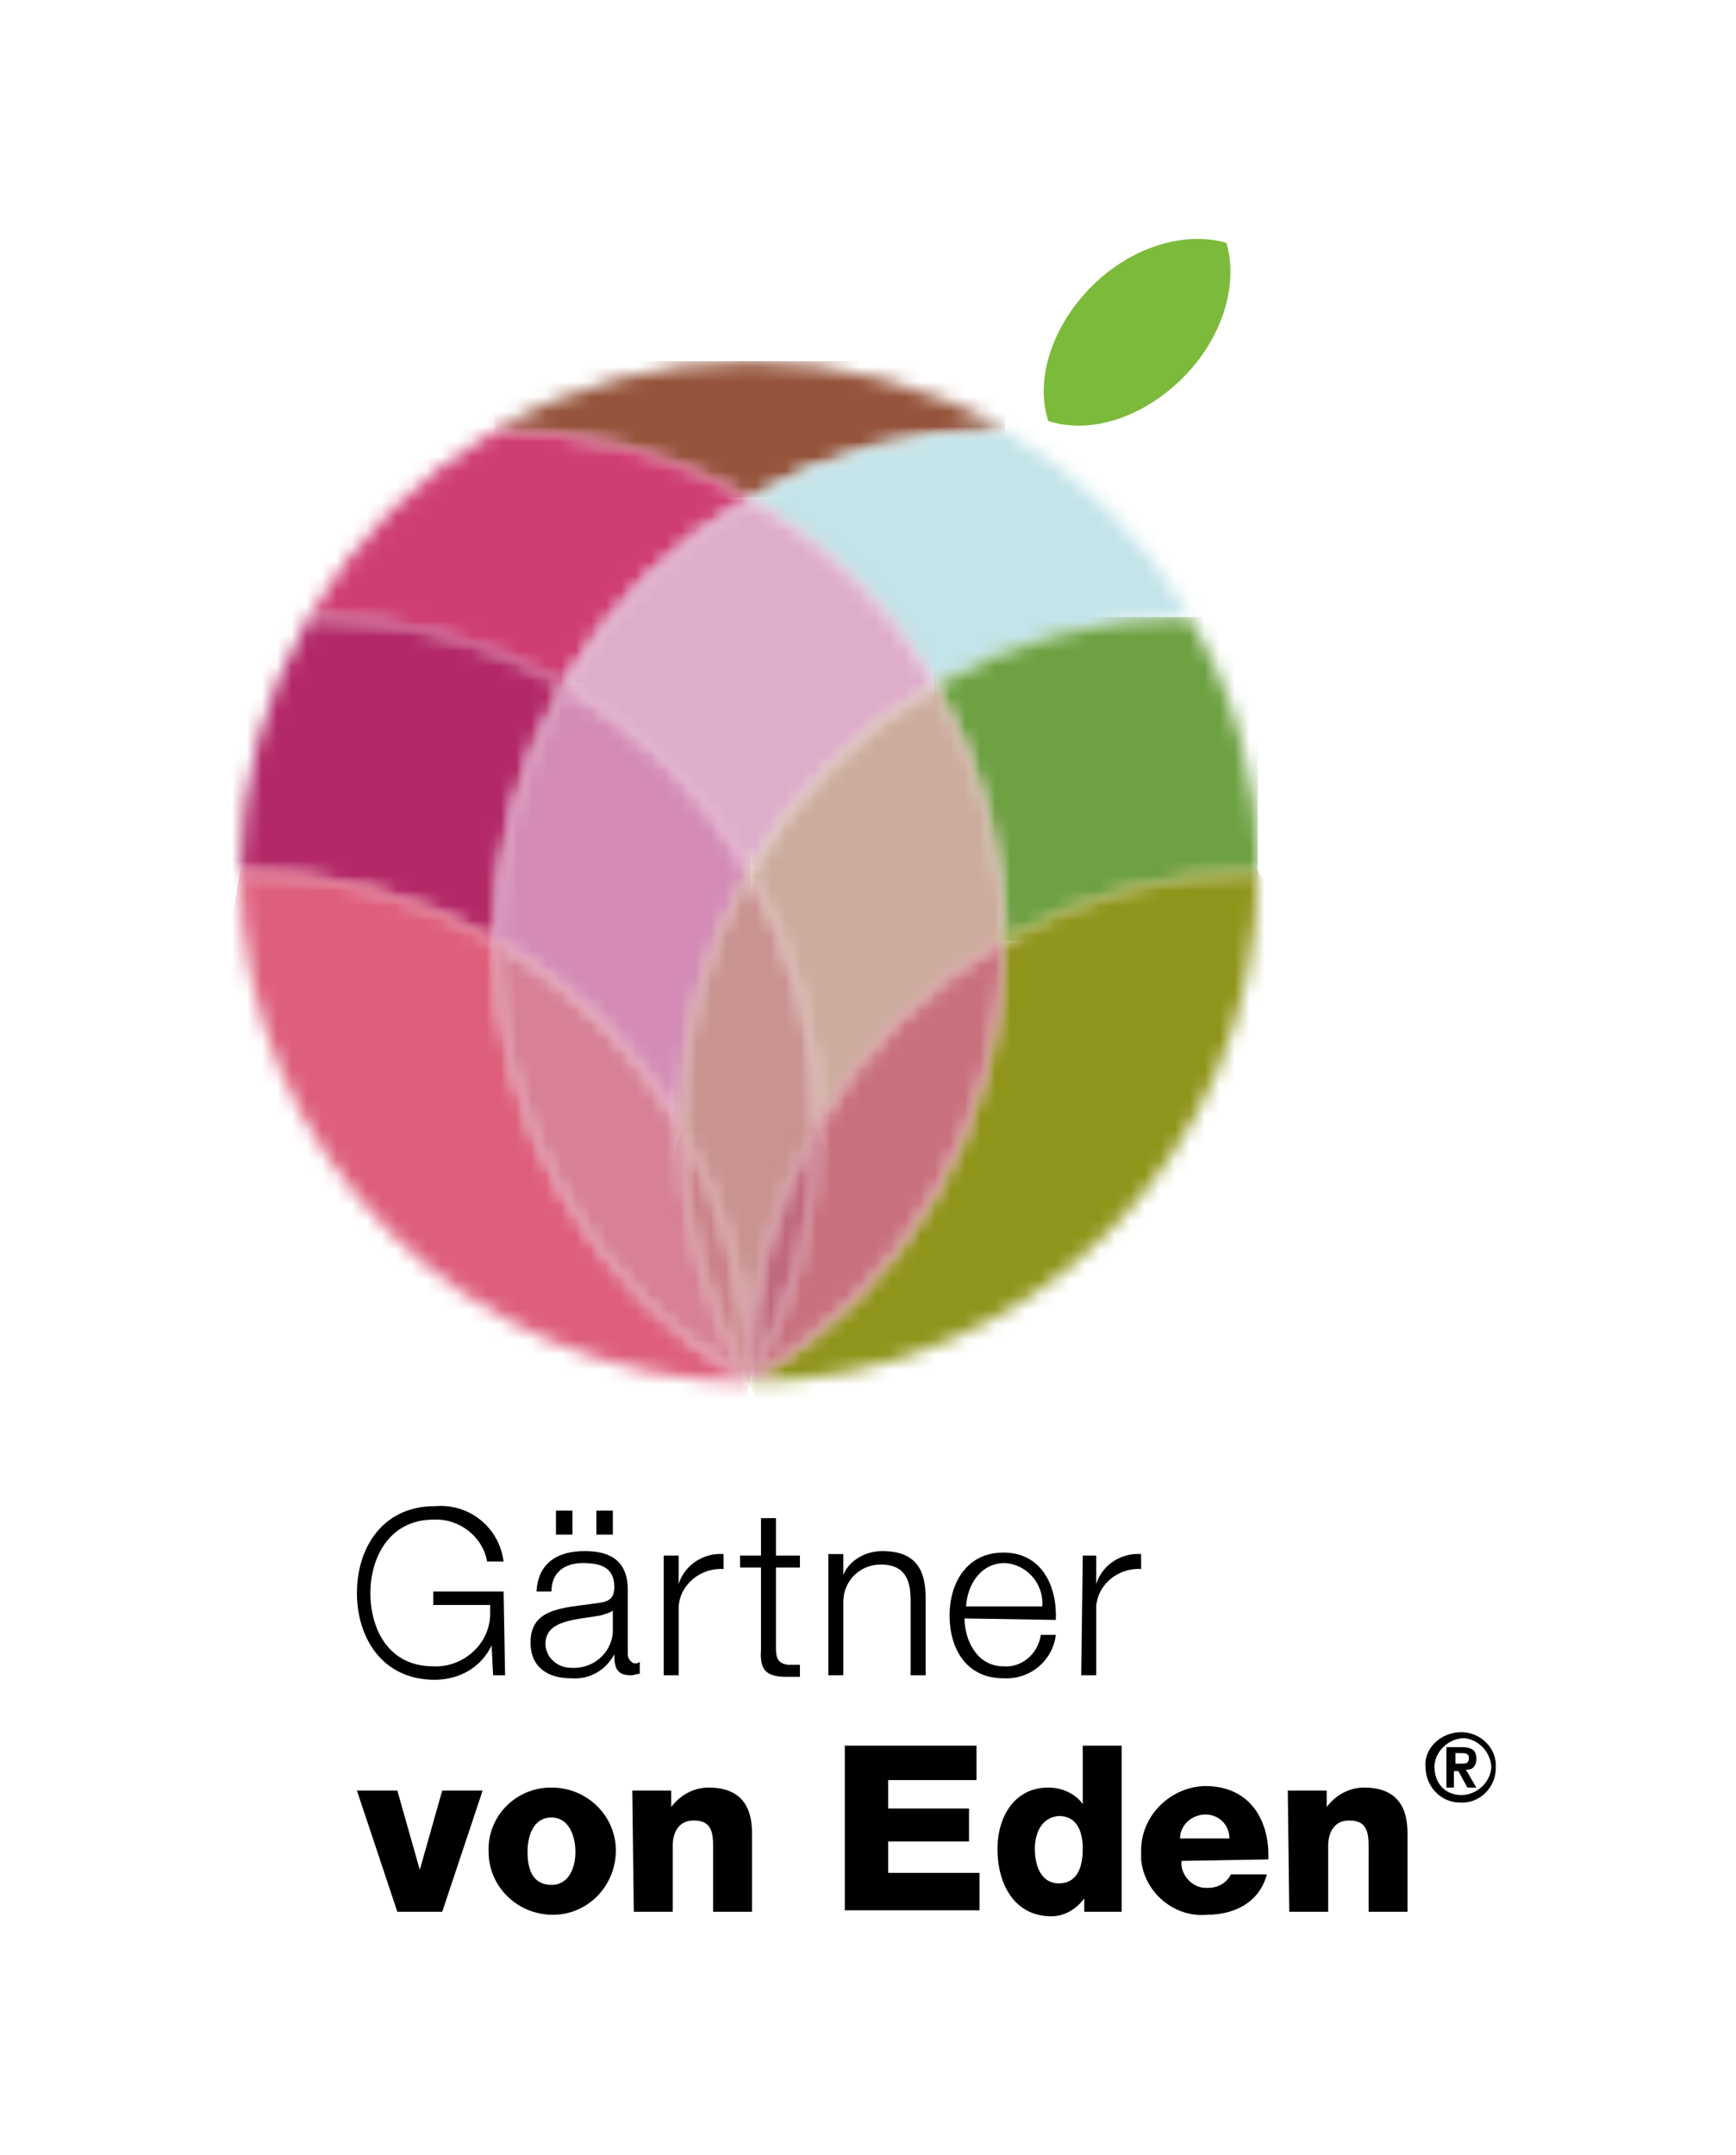 <svg width="116" height="144" viewBox="0 0 116 144" fill="none" xmlns="http://www.w3.org/2000/svg">
<g clip-path="url(#clip0_2991_2)">
<mask id="mask0_2991_2" style="mask-type:luminance" maskUnits="userSpaceOnUse" x="33" y="24" width="35" height="10">
<path d="M33.05 28.73C39.05 28.73 44.95 30.33 50.15 33.33C55.35 30.33 61.25 28.73 67.25 28.73C56.55 22.63 43.55 22.63 33.05 28.73Z" fill="white"/>
</mask>
<g mask="url(#mask0_2991_2)">
<path d="M33.05 24.13H67.15V33.23H33.05V24.13Z" fill="url(#paint0_linear_2991_2)"/>
</g>
<mask id="mask1_2991_2" style="mask-type:luminance" maskUnits="userSpaceOnUse" x="20" y="28" width="31" height="18">
<path d="M20.65 41.23C26.65 41.23 32.55 42.83 37.75 45.83C40.75 40.63 45.05 36.33 50.25 33.33C45.05 30.33 39.15 28.73 33.15 28.73C27.95 31.73 23.65 36.03 20.65 41.23Z" fill="white"/>
</mask>
<g mask="url(#mask1_2991_2)">
<path d="M13.25 41.53L28.05 15.93L57.55 33.03L42.85 58.53L13.25 41.53Z" fill="url(#paint1_linear_2991_2)"/>
</g>
<mask id="mask2_2991_2" style="mask-type:luminance" maskUnits="userSpaceOnUse" x="16" y="41" width="22" height="22">
<path d="M20.65 41.23C17.65 46.43 16.05 52.33 16.05 58.33C22.05 58.33 27.95 59.93 33.15 62.93C33.15 56.93 34.75 51.03 37.75 45.83C32.55 42.73 26.65 41.23 20.65 41.23Z" fill="white"/>
</mask>
<g mask="url(#mask2_2991_2)">
<path d="M12.35 62.13L16.75 37.43L41.45 41.83L37.05 66.53L12.35 62.13Z" fill="url(#paint2_linear_2991_2)"/>
</g>
<mask id="mask3_2991_2" style="mask-type:luminance" maskUnits="userSpaceOnUse" x="16" y="58" width="35" height="35">
<path d="M16.05 58.23C16.05 77.03 31.35 92.33 50.15 92.33C39.65 86.23 33.15 75.03 33.15 62.83C27.95 59.83 22.05 58.23 16.05 58.23Z" fill="white"/>
</mask>
<g mask="url(#mask3_2991_2)">
<path d="M10.25 91.33L17.05 52.43L55.95 59.33L49.05 98.23L10.25 91.33Z" fill="url(#paint3_linear_2991_2)"/>
</g>
<mask id="mask4_2991_2" style="mask-type:luminance" maskUnits="userSpaceOnUse" x="49" y="28" width="31" height="18">
<path d="M49.95 33.33C55.15 36.33 59.45 40.63 62.45 45.83C67.65 42.83 73.55 41.23 79.55 41.23C76.55 36.03 72.25 31.73 67.05 28.73C61.05 28.73 55.15 30.33 49.95 33.33Z" fill="white"/>
</mask>
<g mask="url(#mask4_2991_2)">
<path d="M41.45 37.23L64.75 13.93L88.05 37.23L64.75 60.53L41.45 37.23Z" fill="url(#paint4_linear_2991_2)"/>
</g>
<mask id="mask5_2991_2" style="mask-type:luminance" maskUnits="userSpaceOnUse" x="37" y="33" width="26" height="26">
<path d="M37.55 45.73C42.75 48.73 47.05 53.03 50.05 58.23C53.05 53.03 57.35 48.73 62.55 45.73C59.55 40.53 55.25 36.23 50.05 33.23C44.85 36.23 40.55 40.53 37.55 45.73Z" fill="white"/>
</mask>
<g mask="url(#mask5_2991_2)">
<path d="M37.55 33.23H62.55V58.23H37.55V33.23Z" fill="url(#paint5_linear_2991_2)"/>
</g>
<mask id="mask6_2991_2" style="mask-type:luminance" maskUnits="userSpaceOnUse" x="33" y="45" width="18" height="31">
<path d="M33.05 62.83C38.25 65.83 42.55 70.13 45.55 75.33C45.55 69.33 47.15 63.43 50.15 58.23C47.15 53.03 42.85 48.73 37.65 45.73C34.65 50.93 33.05 56.83 33.05 62.83Z" fill="white"/>
</mask>
<g mask="url(#mask6_2991_2)">
<path d="M33.05 45.73H50.15V75.33H33.05V45.73Z" fill="url(#paint6_linear_2991_2)"/>
</g>
<mask id="mask7_2991_2" style="mask-type:luminance" maskUnits="userSpaceOnUse" x="33" y="62" width="18" height="31">
<path d="M33.05 62.83C33.05 75.03 39.55 86.33 50.15 92.33C47.15 87.13 45.55 81.23 45.55 75.33C42.55 70.13 38.25 65.83 33.05 62.83Z" fill="white"/>
</mask>
<g mask="url(#mask7_2991_2)">
<path d="M30.45 92.13L33.15 61.33L52.65 63.03L49.95 93.83L30.45 92.13Z" fill="url(#paint7_linear_2991_2)"/>
</g>
<mask id="mask8_2991_2" style="mask-type:luminance" maskUnits="userSpaceOnUse" x="62" y="41" width="23" height="22">
<path d="M79.45 41.23C73.45 41.23 67.55 42.83 62.45 45.83C65.45 51.03 67.05 56.93 67.05 62.93C72.25 59.93 78.15 58.33 84.15 58.33C84.05 52.23 82.55 46.33 79.45 41.23Z" fill="white"/>
</mask>
<g mask="url(#mask8_2991_2)">
<path d="M62.45 41.23H84.05V62.83H62.45V41.23Z" fill="url(#paint8_linear_2991_2)"/>
</g>
<mask id="mask9_2991_2" style="mask-type:luminance" maskUnits="userSpaceOnUse" x="50" y="45" width="18" height="31">
<path d="M50.05 58.23C53.05 63.43 54.65 69.33 54.65 75.33C57.65 70.13 61.95 65.83 67.15 62.83C67.15 56.83 65.55 50.93 62.55 45.73C57.35 48.73 53.05 53.03 50.05 58.23Z" fill="white"/>
</mask>
<g mask="url(#mask9_2991_2)">
<path d="M44.95 74.43L50.55 42.83L72.15 46.63L66.55 78.23L44.95 74.43Z" fill="url(#paint9_linear_2991_2)"/>
</g>
<mask id="mask10_2991_2" style="mask-type:luminance" maskUnits="userSpaceOnUse" x="45" y="58" width="10" height="35">
<path d="M45.45 75.33C48.45 80.53 50.05 86.43 50.05 92.33C50.05 86.33 51.65 80.43 54.65 75.33C54.65 69.33 53.05 63.43 50.05 58.23C47.05 63.43 45.45 69.33 45.45 75.33Z" fill="white"/>
</mask>
<g mask="url(#mask10_2991_2)">
<path d="M44.35 92.33L45.55 57.93L55.85 58.33L54.65 92.73L44.35 92.33Z" fill="url(#paint10_linear_2991_2)"/>
</g>
<mask id="mask11_2991_2" style="mask-type:luminance" maskUnits="userSpaceOnUse" x="45" y="75" width="6" height="18">
<path d="M50.05 92.33C50.05 86.33 48.45 80.43 45.45 75.23C45.45 81.33 47.05 87.13 50.05 92.33Z" fill="white"/>
</mask>
<g mask="url(#mask11_2991_2)">
<path d="M41.25 91.23L45.85 74.23L54.35 76.53L49.75 93.53L41.25 91.23Z" fill="url(#paint11_linear_2991_2)"/>
</g>
<mask id="mask12_2991_2" style="mask-type:luminance" maskUnits="userSpaceOnUse" x="49" y="58" width="36" height="35">
<path d="M67.05 62.83C67.05 75.03 60.55 86.33 49.95 92.33C68.75 92.33 84.05 77.03 84.05 58.23C78.15 58.23 72.25 59.83 67.05 62.83Z" fill="white"/>
</mask>
<g mask="url(#mask12_2991_2)">
<path d="M35.15 66.73L75.55 43.43L98.85 83.83L58.55 107.13L35.15 66.73Z" fill="url(#paint12_linear_2991_2)"/>
</g>
<mask id="mask13_2991_2" style="mask-type:luminance" maskUnits="userSpaceOnUse" x="49" y="62" width="19" height="31">
<path d="M54.55 75.33C54.55 81.33 52.95 87.23 49.95 92.33C60.55 86.23 67.05 74.93 67.05 62.83C61.85 65.83 57.55 70.13 54.55 75.33Z" fill="white"/>
</mask>
<g mask="url(#mask13_2991_2)">
<path d="M44.95 91.43L50.55 59.83L72.15 63.63L66.55 95.23L44.95 91.43Z" fill="url(#paint13_linear_2991_2)"/>
</g>
<mask id="mask14_2991_2" style="mask-type:luminance" maskUnits="userSpaceOnUse" x="50" y="75" width="5" height="18">
<path d="M50.05 92.33C53.05 87.13 54.65 81.23 54.65 75.23C51.65 80.53 50.05 86.33 50.05 92.33Z" fill="white"/>
</mask>
<g mask="url(#mask14_2991_2)">
<path d="M44.55 77.33L54.05 73.83L60.05 90.33L50.55 93.83L44.55 77.33Z" fill="url(#paint14_linear_2991_2)"/>
</g>
<path d="M79.05 25.23C81.75 22.53 82.75 18.93 81.95 16.23C79.25 15.43 75.65 16.43 72.95 19.13C70.25 21.83 69.15 25.43 70.05 28.13C72.85 29.03 76.35 27.93 79.05 25.23Z" fill="#7CBA3B"/>
<path d="M33.75 111.93H32.95L32.85 109.93C32.15 111.43 30.65 112.23 29.05 112.23C25.55 112.23 23.85 109.43 23.85 106.43C23.85 103.43 25.55 100.63 29.05 100.63C31.35 100.43 33.35 102.03 33.65 104.33H32.55C32.25 102.63 30.65 101.43 28.95 101.53C26.05 101.53 24.75 104.03 24.75 106.43C24.75 108.83 25.95 111.33 28.95 111.33C30.95 111.43 32.75 109.83 32.75 107.83C32.75 107.63 32.75 107.43 32.75 107.23H28.95V106.33H33.65L33.75 111.93Z" fill="black"/>
<path d="M35.85 106.33C35.95 104.43 37.25 103.63 39.05 103.63C40.45 103.63 41.95 104.03 41.95 106.23V110.53C41.95 110.83 42.15 111.03 42.35 111.13H42.45C42.55 111.13 42.65 111.13 42.75 111.03V111.83C42.55 111.83 42.35 111.93 42.15 111.93C41.15 111.93 41.05 111.33 41.05 110.53C40.45 111.63 39.35 112.23 38.15 112.13C36.65 112.13 35.45 111.43 35.45 109.73C35.45 107.43 37.65 107.43 39.75 107.13C40.55 107.03 41.05 106.93 41.05 106.03C41.05 104.73 40.15 104.43 38.95 104.43C37.75 104.43 36.85 105.03 36.85 106.33H35.85ZM41.05 107.53C40.85 107.73 40.45 107.83 40.15 107.93C38.45 108.23 36.45 108.23 36.45 109.83C36.45 110.73 37.25 111.43 38.15 111.43C39.55 111.53 40.85 110.53 40.95 109.03C40.95 108.93 40.95 108.93 40.95 108.83V107.53H41.05ZM37.15 100.93H38.25V102.53H37.15V100.93ZM39.85 100.93H40.95V102.53H39.85V100.93Z" fill="black"/>
<path d="M44.45 103.93H45.35V105.83C45.75 104.53 47.05 103.73 48.35 103.83V104.83C46.85 104.73 45.45 105.83 45.35 107.33V107.63V111.93H44.35V103.93H44.45Z" fill="black"/>
<path d="M51.85 103.93H53.45V104.73H51.85V110.13C51.85 110.73 51.95 111.13 52.65 111.23H53.45V112.03C53.15 112.03 52.85 112.03 52.55 112.03C51.25 112.03 50.75 111.63 50.85 110.23V104.73H49.45V103.93H50.85V101.43H51.85V103.93Z" fill="black"/>
<path d="M55.35 103.83H56.35V105.23C56.75 104.23 57.85 103.63 58.95 103.63C61.15 103.63 61.85 104.83 61.85 106.73V111.93H60.85V106.93C60.85 105.53 60.45 104.53 58.85 104.53C57.45 104.53 56.35 105.63 56.35 107.03V107.23V111.93H55.35V103.83Z" fill="black"/>
<path d="M64.45 108.13C64.45 109.53 65.25 111.33 67.05 111.33C68.25 111.43 69.35 110.53 69.55 109.23H70.55C70.35 110.93 68.85 112.23 67.05 112.13C64.55 112.13 63.45 110.13 63.45 107.93C63.45 105.83 64.55 103.73 67.05 103.73C69.65 103.73 70.65 106.03 70.55 108.23L64.45 108.13ZM69.65 107.33C69.75 105.83 68.65 104.53 67.15 104.43C65.55 104.43 64.65 105.83 64.55 107.33H69.65Z" fill="black"/>
<path d="M72.35 103.93H73.25V105.83C73.65 104.53 74.95 103.73 76.25 103.83V104.83C74.75 104.73 73.35 105.83 73.25 107.33V107.63V111.93H72.25L72.35 103.93Z" fill="black"/>
<path d="M29.55 127.73H26.55L23.85 119.63H26.55L28.05 124.93L29.55 119.63H32.25L29.55 127.73Z" fill="black"/>
<path d="M36.85 119.43C39.25 119.43 41.15 121.33 41.15 123.63C41.15 126.03 39.25 127.93 36.95 127.93C34.55 127.93 32.65 126.03 32.65 123.73C32.55 121.43 34.35 119.53 36.65 119.43H36.85ZM36.85 125.93C38.05 125.93 38.45 124.73 38.45 123.73C38.45 122.73 38.05 121.43 36.85 121.43C35.65 121.43 35.25 122.63 35.25 123.73C35.25 124.83 35.55 125.93 36.85 125.93Z" fill="black"/>
<path d="M42.25 119.63H44.85V120.73C45.45 119.93 46.35 119.43 47.35 119.43C50.05 119.43 50.25 121.43 50.25 122.53V127.73H47.65V123.83C47.65 122.73 47.75 121.63 46.35 121.63C45.35 121.63 44.95 122.43 44.95 123.33V127.73H42.35L42.25 119.63Z" fill="black"/>
<path d="M56.45 116.63H65.25V118.93H59.35V120.83H64.75V123.03H59.35V125.13H65.45V127.63H56.45V116.63Z" fill="black"/>
<path d="M74.95 127.73H72.45V126.83C71.95 127.53 71.15 128.03 70.25 128.03C67.75 128.03 66.65 125.83 66.65 123.53C66.65 121.43 67.75 119.43 70.05 119.43C70.95 119.43 71.85 119.83 72.35 120.53V116.63H74.95V127.73ZM69.15 123.53C69.15 124.63 69.55 125.83 70.75 125.83C72.05 125.83 72.35 124.63 72.35 123.53C72.35 122.33 71.95 121.33 70.75 121.33C69.55 121.43 69.15 122.53 69.15 123.53Z" fill="black"/>
<path d="M78.95 124.33C78.85 125.23 79.65 126.13 80.55 126.13H80.75C81.35 126.13 81.95 125.83 82.25 125.23H84.65C84.15 127.13 82.45 127.93 80.65 127.93C78.45 128.13 76.45 126.43 76.25 124.23C76.25 124.03 76.25 123.83 76.25 123.63C76.25 121.33 78.15 119.43 80.45 119.33H80.55C83.45 119.33 84.85 121.53 84.75 124.23L78.95 124.33ZM82.15 122.83C82.15 121.93 81.45 121.23 80.55 121.23C79.65 121.23 78.85 121.93 78.85 122.83H82.15Z" fill="black"/>
<path d="M86.05 119.63H88.65V120.73C89.25 119.93 90.15 119.43 91.15 119.43C93.85 119.43 94.05 121.43 94.05 122.53V127.73H91.45V123.83C91.45 122.73 91.55 121.63 90.15 121.63C89.15 121.63 88.75 122.43 88.75 123.33V127.73H86.15L86.05 119.63Z" fill="black"/>
<path d="M97.65 115.73C98.95 115.73 100.05 116.83 99.95 118.13C99.95 119.43 98.85 120.53 97.55 120.43C96.25 120.43 95.25 119.33 95.25 118.03C95.15 116.83 96.25 115.73 97.65 115.73ZM97.65 119.93C98.65 119.93 99.55 119.13 99.65 118.13C99.65 117.13 98.85 116.23 97.85 116.13C96.85 116.13 95.95 116.93 95.85 117.93V118.03C95.85 119.13 96.55 119.93 97.65 119.93ZM96.65 116.73H97.65C98.35 116.73 98.65 116.93 98.65 117.53C98.65 117.93 98.45 118.23 98.05 118.23H97.95L98.65 119.43H98.05L97.45 118.33H97.15V119.43H96.65V116.73ZM97.25 117.83H97.65C97.95 117.83 98.15 117.83 98.15 117.43C98.15 117.13 97.85 117.13 97.65 117.13H97.25V117.83Z" fill="black"/>
</g>
<defs>
<linearGradient id="paint0_linear_2991_2" x1="10.114" y1="28.684" x2="10.387" y2="28.684" gradientUnits="userSpaceOnUse">
<stop stop-color="#7D472A"/>
<stop offset="1" stop-color="#95543B"/>
</linearGradient>
<linearGradient id="paint1_linear_2991_2" x1="22.837" y1="59.057" x2="22.97" y2="58.827" gradientUnits="userSpaceOnUse">
<stop stop-color="#BB3061"/>
<stop offset="1" stop-color="#CF3E73"/>
</linearGradient>
<linearGradient id="paint2_linear_2991_2" x1="24" y1="68.412" x2="24.043" y2="68.165" gradientUnits="userSpaceOnUse">
<stop stop-color="#8B235D"/>
<stop offset="1" stop-color="#B32968"/>
</linearGradient>
<linearGradient id="paint3_linear_2991_2" x1="29.101" y1="97.838" x2="29.142" y2="97.604" gradientUnits="userSpaceOnUse">
<stop stop-color="#C55171"/>
<stop offset="1" stop-color="#DE5F7C"/>
</linearGradient>
<linearGradient id="paint4_linear_2991_2" x1="26.041" y1="75.939" x2="26.227" y2="75.752" gradientUnits="userSpaceOnUse">
<stop stop-color="#A3D8E6"/>
<stop offset="0.122" stop-color="#A7D9E6"/>
<stop offset="1" stop-color="#C3E4E9"/>
</linearGradient>
<linearGradient id="paint5_linear_2991_2" x1="10.101" y1="45.734" x2="10.375" y2="45.734" gradientUnits="userSpaceOnUse">
<stop stop-color="#D781AC"/>
<stop offset="1" stop-color="#DEADCA"/>
</linearGradient>
<linearGradient id="paint6_linear_2991_2" x1="10.138" y1="60.535" x2="10.411" y2="60.535" gradientUnits="userSpaceOnUse">
<stop stop-color="#B75A94"/>
<stop offset="1" stop-color="#D48CB6"/>
</linearGradient>
<linearGradient id="paint7_linear_2991_2" x1="38.81" y1="108.878" x2="38.831" y2="108.632" gradientUnits="userSpaceOnUse">
<stop stop-color="#CD7390"/>
<stop offset="1" stop-color="#D78096"/>
</linearGradient>
<linearGradient id="paint8_linear_2991_2" x1="9.993" y1="52.034" x2="10.252" y2="52.034" gradientUnits="userSpaceOnUse">
<stop stop-color="#8CB03D"/>
<stop offset="0.349" stop-color="#86AD3D"/>
<stop offset="0.781" stop-color="#77A640"/>
<stop offset="1" stop-color="#6DA142"/>
</linearGradient>
<linearGradient id="paint9_linear_2991_2" x1="50.109" y1="108.295" x2="50.154" y2="108.042" gradientUnits="userSpaceOnUse">
<stop stop-color="#C98D8E"/>
<stop offset="0.802" stop-color="#CBA599"/>
<stop offset="1" stop-color="#CCAC9D"/>
</linearGradient>
<linearGradient id="paint10_linear_2991_2" x1="48.699" y1="115.23" x2="48.709" y2="114.955" gradientUnits="userSpaceOnUse">
<stop stop-color="#BF7784"/>
<stop offset="0.42" stop-color="#C27F87"/>
<stop offset="1" stop-color="#C99390"/>
</linearGradient>
<linearGradient id="paint11_linear_2991_2" x1="38.055" y1="120.242" x2="38.123" y2="119.986" gradientUnits="userSpaceOnUse">
<stop stop-color="#C06A7A"/>
<stop offset="0.881" stop-color="#C87E85"/>
<stop offset="1" stop-color="#CA8287"/>
</linearGradient>
<linearGradient id="paint12_linear_2991_2" x1="17.645" y1="103.795" x2="17.851" y2="103.676" gradientUnits="userSpaceOnUse">
<stop stop-color="#73801D"/>
<stop offset="1" stop-color="#8F941A"/>
</linearGradient>
<linearGradient id="paint13_linear_2991_2" x1="50.12" y1="125.328" x2="50.164" y2="125.075" gradientUnits="userSpaceOnUse">
<stop stop-color="#CC8F8D"/>
<stop offset="1" stop-color="#C8717D"/>
</linearGradient>
<linearGradient id="paint14_linear_2991_2" x1="12.632" y1="98.271" x2="12.879" y2="98.181" gradientUnits="userSpaceOnUse">
<stop stop-color="#C5707D"/>
<stop offset="1" stop-color="#BF667B"/>
</linearGradient>
<clipPath id="clip0_2991_2">
<rect width="116" height="144" fill="white"/>
</clipPath>
</defs>
</svg>
